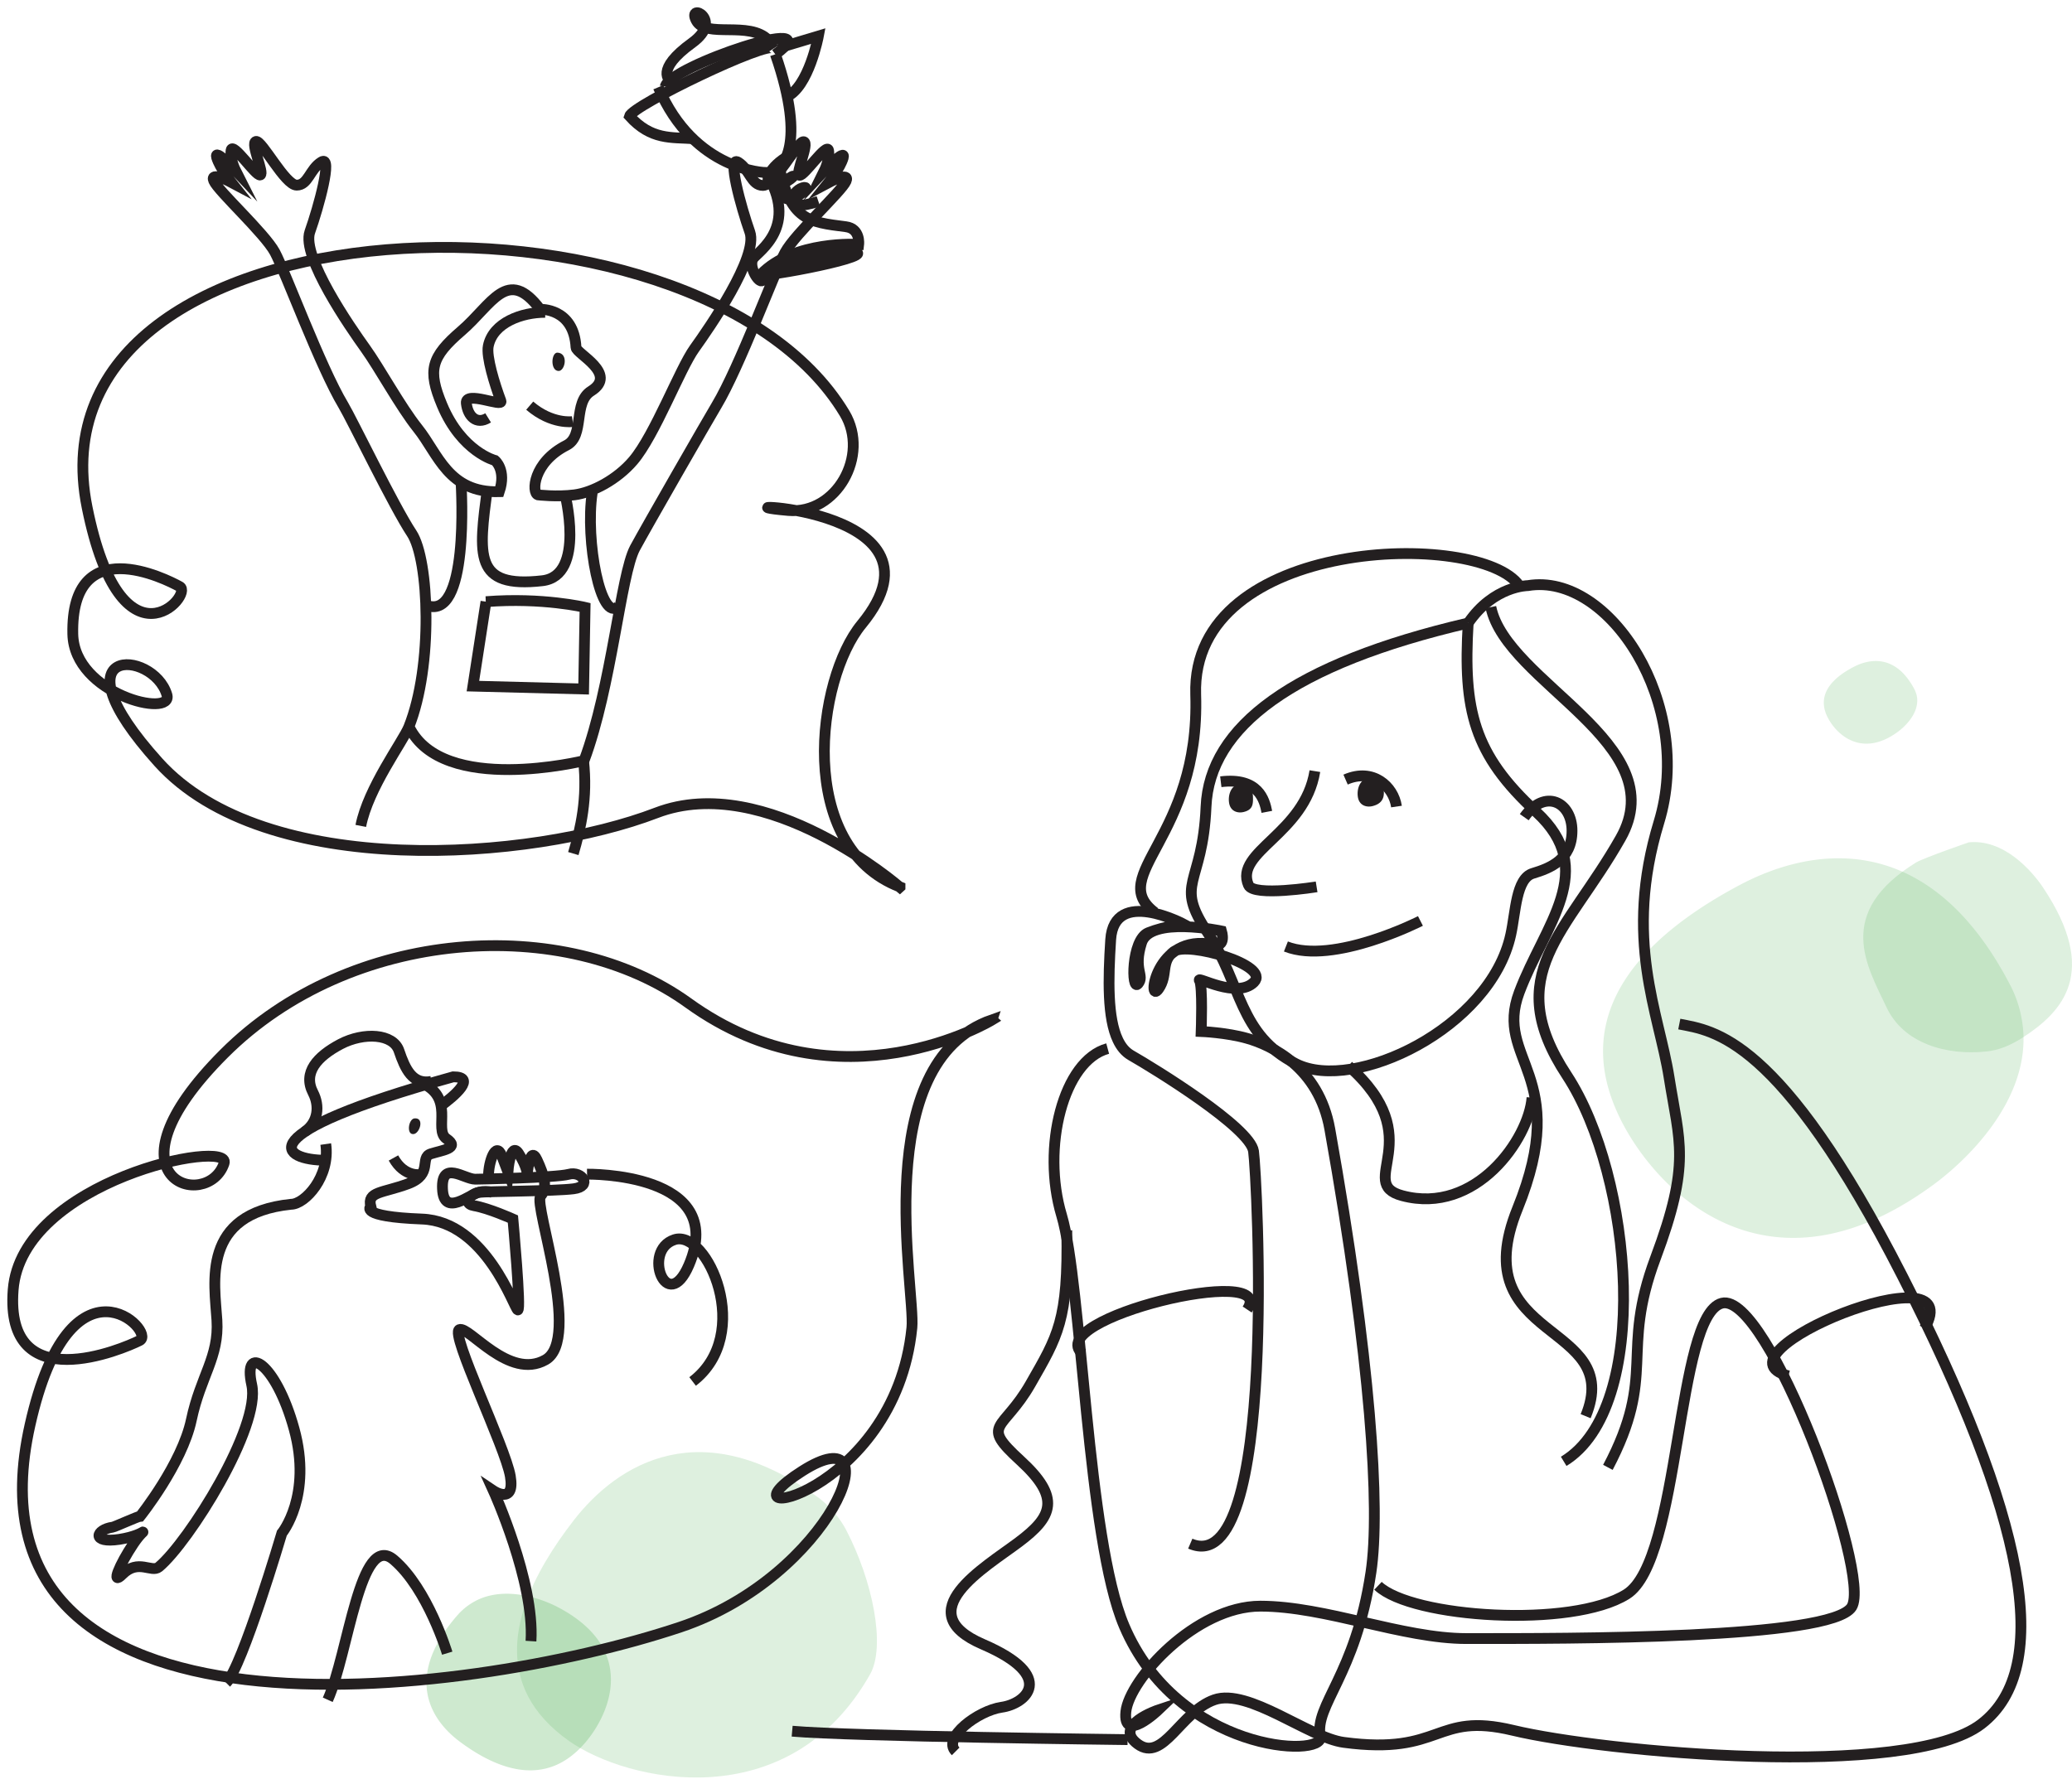 <svg xmlns="http://www.w3.org/2000/svg" width="163" height="140" fill="none" viewBox="0 0 163 140"><path fill="#5BB65F" d="M150.823 55.06c0-.26-.079-.53-.214-.812-1.422-2.708-3.43-2.47-4.761-1.783-1.162.598-2.426 1.557-2.37 2.911.012.372.124.767.373 1.207.71 1.286 2.651 3.024 5.415 1.027.542-.395 1.602-1.365 1.557-2.55ZM159.183 81.46a9.396 9.396 0 0 0-.936-3.735c-6.318-12.376-15.4-11.27-21.402-8.078-5.235 2.787-10.955 7.176-10.729 13.415.056 1.703.564 3.542 1.636 5.528 3.181 5.878 11.857 13.82 24.368 4.614 2.46-1.805 7.243-6.306 7.063-11.744Z" opacity=".2"/><path fill="#5BB65F" d="M154.84 66.297s-3.441 1.184-4.107 1.568c-6.442 3.994-3.858 8.145-2.324 11.395 1.331 2.843 4.704 3.824 7.897 3.474.869-.09 1.817-.44 2.855-1.116 3.057-1.997 6.035-5.089 1.556-11.79-.88-1.309-3.091-3.847-5.877-3.543M66.56 120.382c-.463-.88-1.129-1.704-2.042-2.437-9.274-6.893-15.919-2.809-19.416 1.726-3.058 3.96-5.923 9.262-3.554 13.82.654 1.241 1.692 2.426 3.227 3.509 4.546 3.204 17.25 6.092 23.669-5.246 1.263-2.223.192-7.412-1.884-11.372Z" opacity=".2"/><path fill="#5BB65F" d="M37.576 125.888a5.002 5.002 0 0 0-1.478 1.083c-4.343 4.873-2.324 8.303.102 10.097 2.11 1.568 5.009 3.023 7.705 1.748.733-.349 1.456-.902 2.144-1.703 2.03-2.392 4.039-7.367-2.121-10.628-1.207-.643-4.005-1.703-6.352-.597Z" opacity=".3"/><path stroke="#231F20" stroke-miterlimit="10" stroke-width=".85" d="M132.107 80.58c2.674.53 7.898.936 17.544 19.822s11.981 30.833 6.216 35.256c-5.754 4.422-29.728 2.211-36.847.496-6.227-1.489-5.483 1.997-13.312.948-2.73-.361-7.503-4.287-10.177-3.351-2.673.936-4.016 4.953-6.024 3.486-2.008-1.478 1.613-2.685 1.613-2.685s-2.809 2.685-2.55.135c.271-2.549 5.495-8.303 10.583-8.303s11.192 2.55 16.212 2.55c8.146 0 28.701.056 30.303-2.482 1.602-2.55-6.6-24.843-10.21-23.907-3.621.937-3.215 20.229-7.502 22.902-4.288 2.686-16.878 1.873-19.552-.665M115.499 49.024c-13.798 3.216-20.364 8.168-20.623 14.464-.271 6.295-2.55 5.889.135 9.916 2.674 4.017 2.414 8.033 6.961 10.312 4.558 2.279 15.276-2.81 16.878-10.176.394-1.783.406-4.423 1.737-4.818 1.343-.406 3.08-1.071 3.08-3.35 0-2.28-2.144-3.351-3.757-1.072"/><path stroke="#231F20" stroke-miterlimit="10" stroke-width=".85" d="M119.516 46.08c-3.08-4.423-25.858-3.881-25.452 8.574.361 11.293-7.096 14.204-3.215 17.148M101.16 74.476c3.746 1.478 10.583-2.008 10.583-2.008"/><path stroke="#231F20" stroke-miterlimit="10" stroke-width=".85" d="M115.499 49.024c-.406 6.837.406 10.312 5.359 14.87s.666 8.833-1.343 14.192c-2.008 5.36 4.152 6.431-.135 17.013-4.287 10.583 8.439 8.845 5.359 16.336"/><path stroke="#231F20" stroke-miterlimit="10" stroke-width=".85" d="M115.5 49.024c2.008-2.944 4.693-2.944 4.693-2.944 6.431-1.072 13.132 9.375 10.312 18.615-2.809 9.24 0 15.005.801 20.093.801 5.088 1.737 6.701-1.072 14.204-2.809 7.502.135 9.104-3.745 16.471M83.922 96.814c.136 7.096-.71 8.326-2.854 12.083-2.144 3.757-4.016 3.08-.801 6.024 3.215 2.945 2.55 4.423-.135 6.431-2.674 2.008-8.71 5.494-2.81 8.033 5.89 2.538 3.351 4.693 1.478 4.952-1.873.271-4.693 2.404-3.621 3.475"/><path stroke="#231F20" stroke-miterlimit="10" stroke-width=".85" d="M62.317 136.222c4.558.406 26.389.665 26.389.665M103.439 60.678c-.801 4.953-6.363 6.318-5.223 8.97.395.936 5.359.135 5.359.135M105.854 61.344c2.143-.936 3.768.519 4.005 2.121M96.038 61.513c2.967-.36 3.441 1.422 3.622 2.37"/><path fill="#231F20" d="M107.84 61.22c-.846-.034-1.128.857-1.016 1.512.113.654.677.812 1.14.7.745-.181.959-.644.891-1.253a1.079 1.079 0 0 0-1.004-.948l-.011-.011ZM97.708 61.682c-.846-.033-1.128.858-1.015 1.512.112.655.677.813 1.14.7.744-.18.755-.632.732-1.253-.022-.586-.45-.936-.857-.959Z"/><path stroke="#231F20" stroke-miterlimit="10" stroke-width=".85" d="M106.08 83.874c6.476 5.731.496 9.217 4.231 10.21 5.787 1.546 9.962-4.479 10.21-7.717M117.282 47.772c1.241 5.98 14.441 10.706 10.21 18.175-4.23 7.469-9.465 10.706-4.23 18.671 5.223 7.966 6.724 26.141-.249 30.371M140.692 108.265c-6.476-1.737 14.44-10.21 10.706-3.734M93.636 121.465c6.972 2.99 5.246-28.994 4.976-30.878-.271-1.873-7.762-6.476-9.635-7.548-.451-.26-.79-.677-1.038-1.207-.824-1.726-.767-4.738-.564-7.897.27-4.152 5.765-1.208 5.765-1.208s-1.478.136-2.81.666c-1.342.542-1.342 4.682-.8 4.016.541-.665-.406-1.071.27-3.215.666-2.144 6.296-.936 6.296-.936s.406 1.342-.666 1.071c-4.558-.936-5.223 4.818-4.287 3.487.767-1.095.135-2.144 1.207-2.945 1.072-.801 7.638 1.072 6.296 2.414-1.343 1.343-4.558-.53-4.288-.135.271.406.136 4.016.136 4.016s2.008.08 3.621.542c1.873.53 5.63 2.256 6.499 7.141 3.237 18.175 3.982 29.874 3.237 34.861-1.218 8.157-4.478 10.458-3.982 12.94.338 1.704-11.203 1.241-15.434-8.709-2.933-6.893-3.317-26.941-4.919-32.3-1.602-5.359.136-12.185 3.622-13.132"/><path stroke="#231F20" stroke-miterlimit="10" stroke-width=".85" d="M85.163 106.528c-3.238-2.742 15.433-7.22 12.951-3.486M17.797 132.42c1.275-1.275 4.377-11.778 4.377-11.778s2.415-2.934.96-8.214c-1.456-5.291-4.062-6.735-3.329-3.452.733 3.283-4.953 12.365-7.31 14.328-.576.474-1.625-.666-2.866.575-.936.937-.237-.755.857-2.391 1.095-1.636 1.275-.734-1.094-.361-2.245.338-1.862-.768-.53-.959.169-.023 1.974-.846 2.166-.858 0 0 3.294-4.118 4.027-7.592.734-3.464 2.19-4.919 2.009-7.841-.18-2.922-1.275-8.383 5.832-9.116 1.095 0 3.103-2.189 2.73-4.738"/><path stroke="#231F20" stroke-miterlimit="10" stroke-width=".85" d="M25.626 91.297c-3.463 0-6.386-2.008 10.03-6.566 1.827 0 .18 1.456-1.095 2.37"/><path stroke="#231F20" stroke-miterlimit="10" stroke-width=".85" d="M32.982 85.126c2.933 1.185 1.072 3.734 2.144 4.48 1.083.744-.305.89-1.23 1.184-.925.293.214 1.613-1.794 2.358-2.008.744-3.238.598-2.933 1.782 0 0-1.027.801 4.027.993 5.055.192 7.255 7.062 7.537 7.153.282.09-.384-7.153-.384-7.153s-1.907-.858-3.057-1.05c-1.151-.191 0-1.432 1.432-1.049"/><path stroke="#231F20" stroke-miterlimit="10" stroke-width=".85" d="M23.956 89.064c1.106-.768 1.196-2.065.677-3.07-.835-1.601.338-2.876 2.155-3.835 1.828-.959 4.151-.835 4.603.53.485 1.433 1.06 2.686 2.55 2.403M37.382 92.787c-.857 0-2.674-1.523-2.572.756.09 2.29 2.2.383 2.865.282.666-.09 5.912-.09 7.446-.282 1.523-.192.666-1.433-.383-1.14-1.05.282-7.345.384-7.345.384h-.011Z"/><path stroke="#231F20" stroke-miterlimit="10" stroke-width=".85" d="M38.432 92.493c0-1.049.575-2.764 1.049-1.523l.474 1.241s.192-2.482.857-1.433c.666 1.05.666 1.625.666 1.625s.192-2.38.767-1.14c.575 1.241.858 2.19.282 2.866-.575.666 3.25 11.259.384 12.873-2.866 1.624-6.014-2.674-6.77-2.381-.767.282 3.622 9.251 4.006 11.542.383 2.29-1.332 1.139-1.332 1.139s3.25 7.153 2.956 11.835M25.784 133.751c1.625-3.621 2.539-13.301 5.201-11.011 2.674 2.29 4.197 7.344 4.197 7.344"/><path fill="#231F20" d="M32.6 88.003c.8-.079.44 1.14-.035 1.23-.62.113-.44-1.174.034-1.23Z"/><path stroke="#231F20" stroke-miterlimit="10" stroke-width=".85" d="M30.952 91.117c.869 1.568 2.166 1.297 2.166 1.297M46.183 92.392s11.146-.18 8.01 7.152c-1.715 4.005-3.723-1.15-1.14-1.996 2.573-.858 6.296 7.434 1.433 11.157"/><path stroke="#231F20" stroke-miterlimit="10" stroke-width=".85" d="M78.044 80.241c-9.759 3.396-6.013 21.266-6.307 24.233-1.33 13.279-15.93 15.93-8.63 11.282 7.3-4.648 2.324 8.304-9.624 12.286-17.013 5.675-57.097 10.628-51.118-15.93 3.193-14.203 9.962-7.299 8.63-6.633-1.33.665-10.627 4.648-9.96-3.983.665-8.63 17.26-11.947 16.595-9.962-1.275 3.836-9.962 1.331 0-8.63 9.962-9.962 26.817-10.989 36.519-3.983 11.948 8.63 23.906 1.331 23.906 1.331l-.011-.01ZM70.801 69.794c-8.247-3.181-6.577-16.358-3.023-20.668 7.93-9.646-13.268-9.612-5.754-8.958 3.757.327 6.408-4.32 4.422-7.638-11.609-19.348-64.645-17.475-59.59 7.412 2.696 13.313 8.416 6.837 7.288 6.217-1.117-.62-8.586-4.378-8.417 3.734.102 4.772 7.965 6.634 7.401 4.772-1.083-3.587-9.082-4.016-.665 5.314 8.416 9.33 29.366 7.75 39.17 3.983 8.63-3.317 19.157 5.843 19.157 5.843l.011-.01Z"/><path stroke="#231F20" stroke-miterlimit="10" stroke-width=".85" d="M28.382 64.988c.575-2.978 3.316-6.645 3.779-7.785 1.93-4.817 1.602-13.177.226-15.241-1.377-2.065-4.694-8.936-5.382-10.086-1.794-2.99-4.58-10.537-5.381-12.027-.801-1.489-4.468-4.817-4.806-5.618-.339-.801 1.376.113 1.376.113s-.914-1.15-1.15-1.952c-.226-.801 1.488 1.027 1.488 1.027s-.462-.914-.35-1.602c.114-.688 1.953 2.064 2.291 1.951.35-.112-.801-2.515-.338-2.64.462-.112 2.29 3.441 3.204 3.441.913 0 1.026-1.263 1.951-1.827.914-.576-.225 3.554-.913 5.494-.689 1.952 3.204 7.559 4.354 9.16 1.151 1.603 2.753 4.581 4.13 6.307 1.613 2.009 2.403 5.1 6.419 4.987.575-1.715-.339-2.46-.339-2.46s-2.617-.665-4.163-4.354c-1.15-2.753-.88-3.78 1.523-5.844 2.403-2.065 3.622-5.11 6.194-1.692 0 0 2.651-.136 2.82 3 .023.497 3.34 2.076 1.185 3.43-1.444.903-.474 3.52-1.929 4.265-2.663 1.354-2.753 3.734-2.256 3.903 0 0 1.466.18 2.877 0 1.421-.18 3.361-1.207 4.625-2.696 1.704-2.008 3.667-7.22 4.817-8.822 1.151-1.603 5.043-7.22 4.355-9.161-.688-1.952-1.828-6.07-.914-5.495.914.576 1.027 1.828 1.952 1.828s2.753-3.554 3.204-3.441c.463.113-.688 2.516-.338 2.64.338.113 2.177-2.629 2.29-1.952.113.688-.339 1.602-.339 1.602s1.715-1.827 1.49-1.026c-.226.8-1.151 1.951-1.151 1.951s1.715-.913 1.376-.112c-.338.8-4.005 4.129-4.806 5.618-.8 1.49-3.587 9.037-5.381 12.026-.688 1.151-5.494 9.511-6.42 11.226-1.128 2.12-1.827 10.887-4.005 16.73 0 0-11.112 2.754-13.752-2.64"/><path stroke="#231F20" stroke-miterlimit="10" stroke-width=".85" d="M42.89 24.576c-1.827 0-4.106.801-4.478 2.652-.17.834.496 2.99.993 4.32.203.542-2.832-.845-2.72.181.113 1.027.802 1.715 1.715 1.15M41.672 31.92c1.749 1.501 3.384 1.253 3.384 1.253M45.903 59.832c.338 2.979-.226 5.382-.801 7.333M38.344 38.408c-.688 5.28-1.105 7.908 4.321 7.288 3.452-.395 1.749-6.95 1.749-6.95M46.59 38.758c-.575 3.78.689 10.311 2.065 8.935M33.424 47.58c3.554 1.602 2.854-9.296 2.854-9.522M38.23 47.343c4.468-.35 7.797.451 7.797.451l-.113 6.42-8.71-.226 1.027-6.645Z"/><path fill="#231F20" d="M43.86 27.747c.88.056.598 1.432.09 1.444-.677 0-.598-1.467-.09-1.444Z"/><path stroke="#231F20" stroke-miterlimit="10" stroke-width=".85" d="M54.578 10.914c-1.772-.124-3.34.124-5.055-1.771.26-.869 10.921-5.99 11.35-5.337M61.257 3.773l3.125-.937s-.756 4.028-2.516 4.784"/><path stroke="#231F20" stroke-miterlimit="10" stroke-width=".85" d="M52.333 6.819c.293-1.602 13.256-5.923 8.665-2.539"/><path stroke="#231F20" stroke-miterlimit="10" stroke-width=".85" d="M51.791 6.864c2.81 6.634 8.461 6.713 8.461 6.713 2.652 4.22-.598 6.205-.992 6.757-.395.553.316 1.817.654 1.772.338-.045 4.253-2.595 7.096-2.324 2.697.26-7.198 2.132-7.164 1.816 2.618-2.719 7.706-2.37 7.706-2.37s.146-1.24-1.004-1.387c-2.99-.372-4.378-.541-5.246-4.727 0 0 2.267-1.41-.305-8.845M60.444 3.152c-1.5-1.545-4.93-.101-5.675-1.545-.744-1.444 2.223-.09-.315 1.76-3.001 2.166-1.715 2.99-1.715 2.99"/><path stroke="#231F20" stroke-miterlimit="10" stroke-width=".85" d="M64.381 15.844c-2.888.982-2.144-.8-1.241-1.071.857-.249-.733 1.24-1.399.8-.824-.53.17-1.511.575-1.692.418-.18-.857.948-1.647.62-.665-.27.023-1.635 1.749-2.425"/></svg>